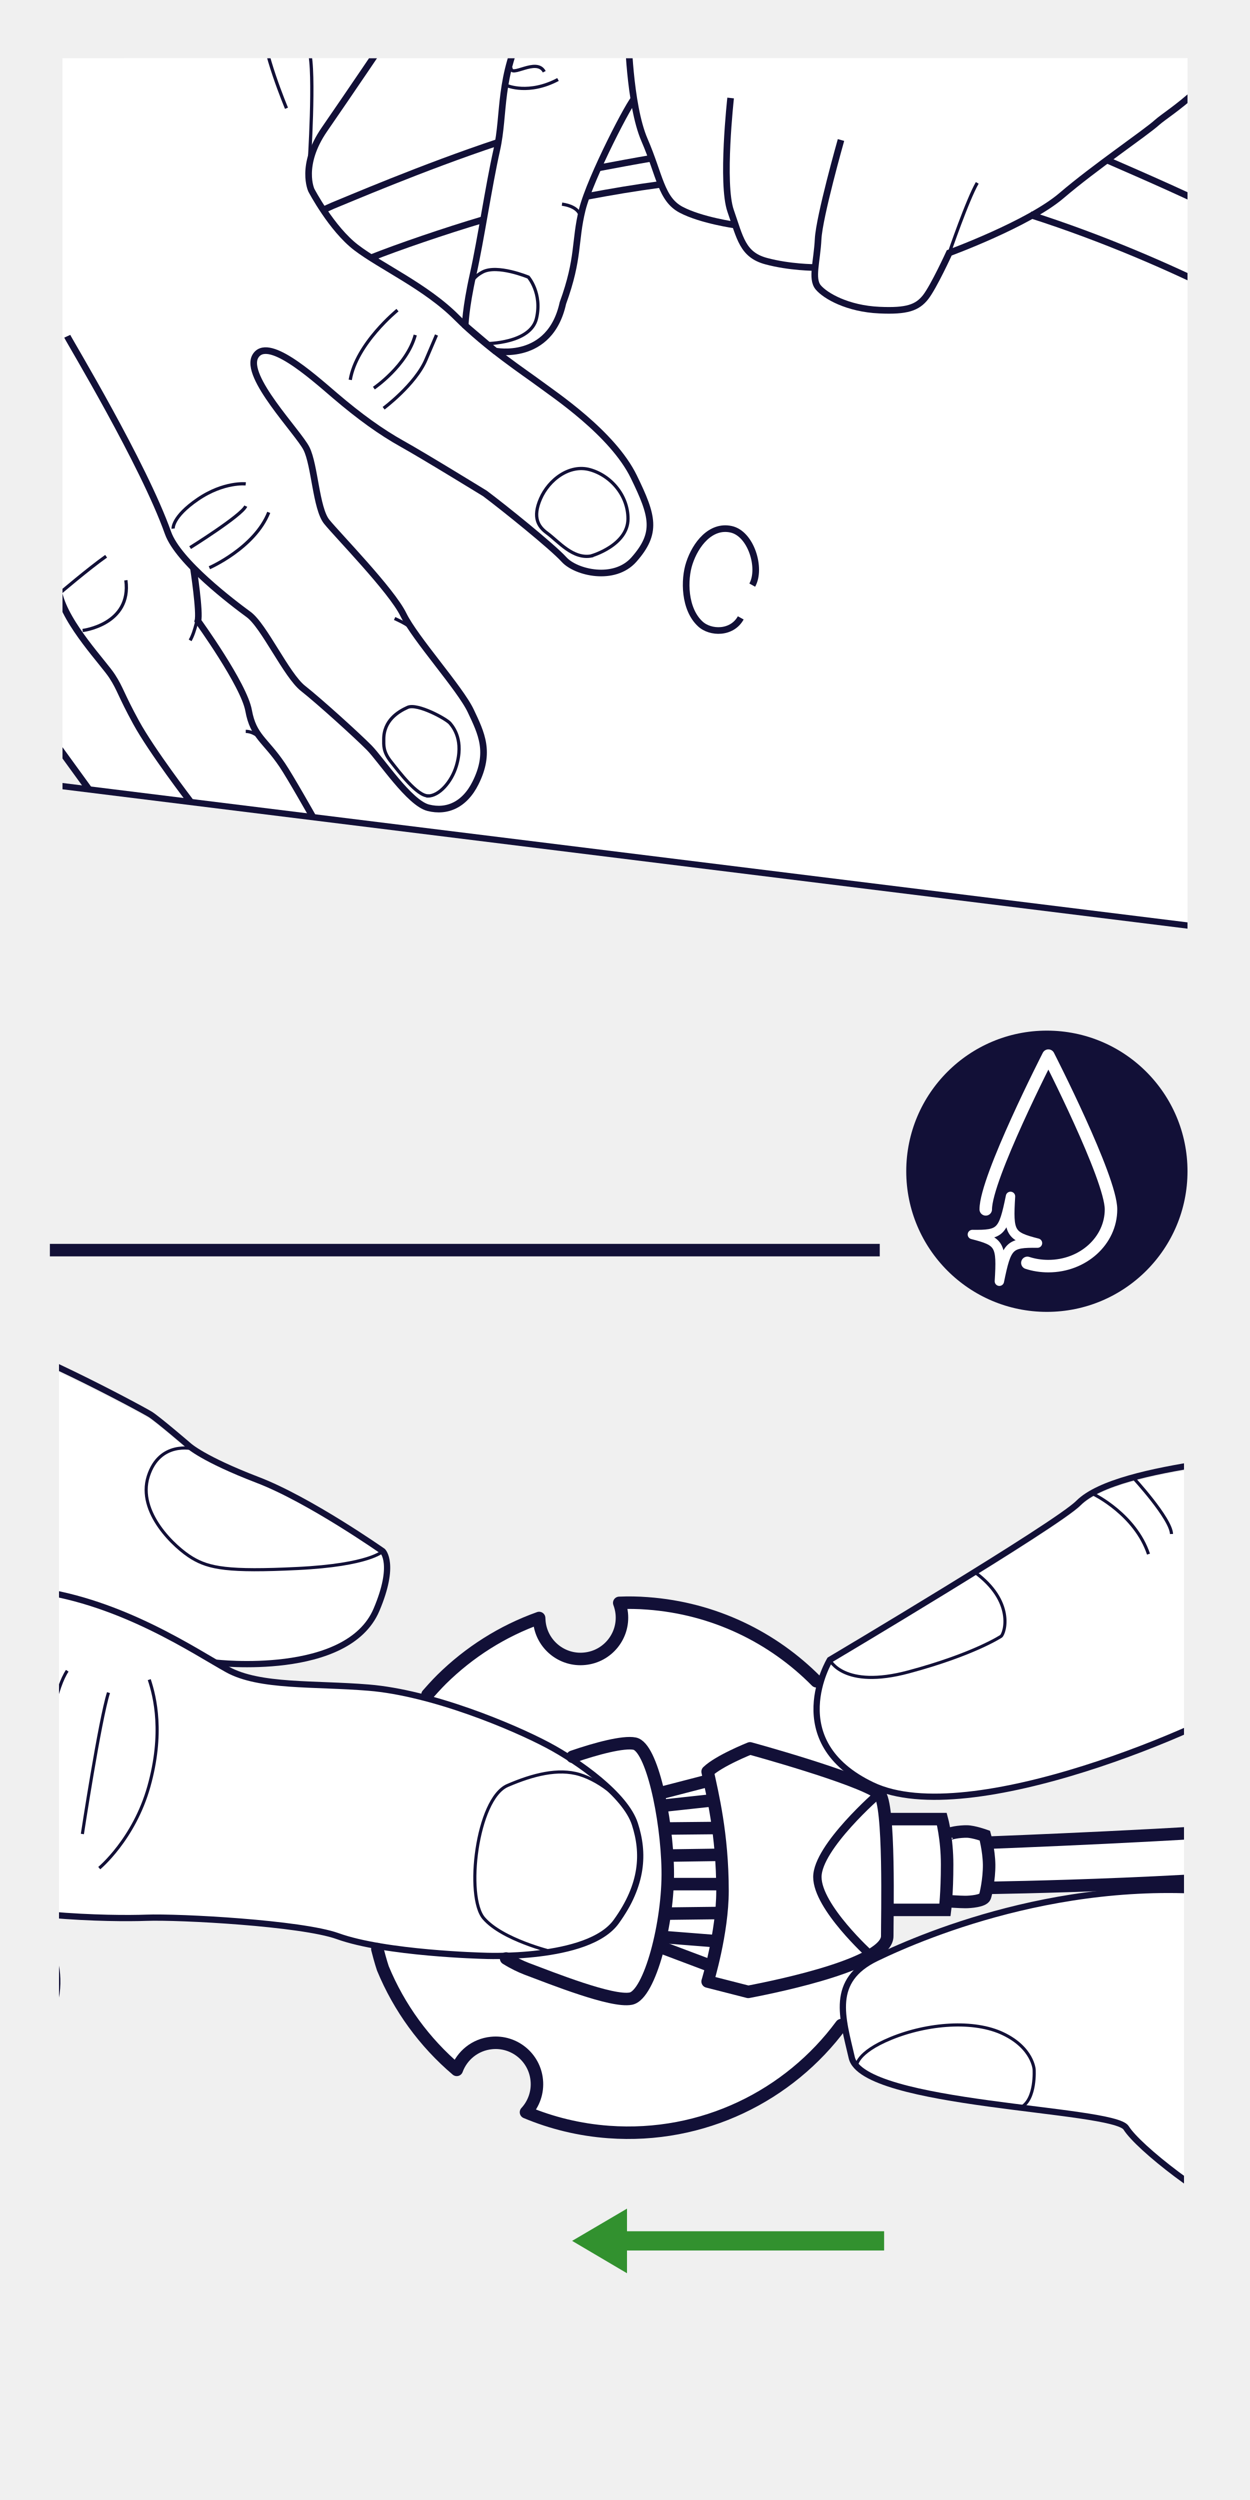 <svg viewBox="0 0 100 200" xmlns="http://www.w3.org/2000/svg" xmlns:xlink="http://www.w3.org/1999/xlink"><clipPath id="a"><path d="m5 4.66h90v90h-90z"/></clipPath><clipPath id="b"><path d="m4.72 104.69h90v90h-90z"/></clipPath><clipPath id="c"><path d="m-129.64 5h90v90h-90z"/></clipPath><pattern id="d" height="34" patternTransform="translate(4091.96 -1752.77)" patternUnits="userSpaceOnUse" viewBox="0 0 26 34" width="26"><path d="m0 0h26v34h-26z" fill="none"/><path d="m36.75 34.65c-.48 3.71-3.41 6.11-6.79 7.33-.48.17-.97.32-1.47.45-5.07 1.08-12.81-2.41-13.25-8.07-.15-2.99 3.12-5.15 5.55-6.8.43-.27.88-.51 1.33-.74 1.35-.67 2.77-1.13 4.15-1.33.51-.07 1.01-.11 1.51-.11 1.99.41 3.43 1.74 4.73 3.32.32.39.64.8.95 1.22.98 1.11 1.73 2.61 2.9 3.59.18.36.31.74.39 1.14" fill="#fff" opacity=".5"/><path d="m10.75 34.65c-.48 3.71-3.41 6.11-6.79 7.33-.48.17-.97.32-1.47.45-5.07 1.08-12.81-2.41-13.25-8.07-.15-2.99 3.12-5.15 5.55-6.8.43-.27.88-.51 1.33-.74 1.35-.67 2.77-1.13 4.15-1.33.51-.07 1.01-.11 1.51-.11 1.99.41 3.43 1.74 4.73 3.32.32.39.64.8.95 1.22.98 1.11 1.73 2.61 2.9 3.59.18.36.31.74.39 1.14" fill="#fff" opacity=".5"/><path d="m23.75 17.65c-.48 3.71-3.41 6.11-6.79 7.33-.48.17-.97.32-1.47.45-5.07 1.08-12.81-2.41-13.25-8.07-.15-2.99 3.12-5.15 5.55-6.8.43-.27.88-.51 1.33-.74 1.35-.67 2.77-1.13 4.15-1.33.51-.07 1.01-.11 1.51-.11 1.99.41 3.43 1.74 4.73 3.32.32.39.64.8.95 1.22.98 1.11 1.73 2.61 2.9 3.59.18.36.31.74.39 1.14" fill="#fff" opacity=".5"/><path d="m36.75.65c-.48 3.71-3.41 6.11-6.79 7.33-.48.17-.97.32-1.47.45-5.07 1.08-12.81-2.41-13.25-8.07-.15-2.99 3.12-5.15 5.55-6.8.43-.27.88-.51 1.33-.74 1.35-.67 2.77-1.13 4.15-1.33.51-.07 1.01-.11 1.51-.11 1.99.41 3.43 1.74 4.73 3.32.32.39.64.8.95 1.22.98 1.11 1.73 2.61 2.9 3.59.18.36.31.74.39 1.14" fill="#fff" opacity=".5"/><path d="m10.75.65c-.48 3.71-3.41 6.11-6.79 7.33-.48.17-.97.32-1.47.45-5.05 1.07-12.79-2.42-13.24-8.07-.15-2.99 3.12-5.15 5.55-6.8.43-.27.88-.51 1.33-.74 1.35-.67 2.77-1.13 4.15-1.33.51-.07 1.01-.11 1.51-.11 1.99.41 3.43 1.74 4.73 3.32.32.39.64.8.95 1.22.98 1.11 1.73 2.61 2.9 3.59.18.36.31.74.39 1.14" fill="#fff" opacity=".5"/></pattern><path d="m0 0h100v200h-100z" fill="#f0f0f0"/><path d="m3.99 100.01h66.39" fill="none" stroke="#121037" stroke-miterlimit="10"/><g clip-path="url(#a)"><path d="m15.59 64.2s-2.17-1.13-3.07-2.53c-.89-1.39-1.58-5.95-1.72-6.92s-.79-4.51-.17-9.52 2.19-8.37 2.97-9.57 4.5-6.33 5.4-9.37c0 0 2.54-.66 3.39-1.2s2.9-2.39 4.26-3.1c1.36-.7 4.17-2.24 13.5-4.79s23.26-3.68 25.59-3.45c2.32.23 13.68 1.52 22.95 5.66s13.87 6.27 15.77 7.78 2.73 1.94 4.26 4.93c1.54 2.98 4.08 7.6 5.57 9.22 0 0 2.62 5.57 2.9 6.17.29.6.58 1.88.58 1.88s2.5 6.95 3.7 9.42c1.2 2.48 2.12 6.37 2.12 6.37l.62 1.57s-.14 1.6-3.72 4.34-7.36 5.26-7.36 5.26l-97.54-12.17z" fill="#fff"/><path d="m12.9 37.08 5.06-8.68 1.03-2.1s3.4-1.1 4.11-1.6 3.54-2.7 3.54-2.7 7.01-3.16 12.62-4.67c5.53-1.49 21.18-3.52 23.56-3.53 0 0 11.6.06 21.52 4.03s20.49 9.64 20.49 9.64l2.25 2.07s4.39 7.74 4.86 8.47 2.64 3.71 2.64 3.71 1.99 5.1 2.61 5.81c.28.78.18.46.18.46s2.16 6.62 4.1 10.85l2.95 8.37s3.52 5.2 5.07 7.06c1.55 1.87 1.74 2.12 1.74 2.12l-.8-73.29h-120.7s.34 5.33 1.44 8.12 1.81 4.42 1.59 5.2c-.21.78-1.95 2.74-1.95 2.74s-2.1 2.08-2.06 2.37c.04.28.71.9 1.62 2.01 0 0 .32.08 0 .82-.32.73-.65 2.32.16 3.19.82.86 2.37 1.08 2.37 1.08s1.04.56.69 1.63c-.34 1.07-1.63 2.26-1.44 3.41.2 1.15.74 3.45.74 3.45" fill="#fff"/><path d="m-7.78 28.36s.01.08.04.23c.16 1.02.78 5.08 1.14 6.17.4 1.24 2.69 6.56 2.69 6.56l2.95 8.4s1.41 4.26 1.98 5.05 6.1 8.38 6.1 8.38l17.61 2.22-.25-.66s-3.03-2.92-4.05-6l-1.02-3.08-3.59-5.86v-3.99s3.82 2.99 4.61 3.91c.78.93 2.53 4.24 3.5 5.09s5.41 4.82 5.41 4.82 3.34 4.17 3.98 4.5c0 0 2.68 1.84 3.91-.15 1.23-1.98 1.52-2.8 1.45-3.84s-.55-3.02-2.11-5.1-4.3-5.58-4.3-5.58-.21-.97-1.97-3.02c-1.76-2.04-4.5-5.16-4.5-5.16l-1.42-5.62-3.32-4.58s-1.46-2.42-.63-2.91 3.27.88 4.91 2.25 3.05 2.74 5.04 3.92c1.98 1.18 8.75 5.41 8.75 5.41l5.74 4.78s.01.49 1.24.92 3.56.9 4.8-.92c1.25-1.82 1.43-2.22.79-4-.63-1.79-2-4.15-2-4.15s-2.29-2.6-3.91-3.69-8.23-6.19-8.23-6.19l-2.65-2.48-5.62-3.71s-1.7-1.09-2.93-2.74-1.91-1.9-1.69-3.81 2.16-4.74 2.16-4.74l5.34-7.66h-40.67v26.27l.72.76z" fill="#fff"/><path d="m47.34 44.46s2.9-.84 2.9-2.96c0-1.87-1.37-3.45-3.03-3.92-1.65-.47-3.31.8-3.97 2.32s-.16 2.24.52 2.74c.93.68 2.08 2.13 3.58 1.83" fill="#fff"/><path d="m34.24 63.68c.87 0 1.88-1.1 2.27-2.41.6-2.02-.21-3.05-.5-3.4-.28-.35-2.62-1.63-3.4-1.28s-1.91 1.06-1.91 2.55c0 .46-.06.99.56 1.77.67.85 2.11 2.76 2.98 2.76" fill="#fff"/><path d="m39.98 28.36s3.1-.38 3.89-1.56 1.31-2.69 1.64-4.58.83-4.81 1.41-6.4 3.78-7.97 3.78-7.97.06 1.99.63 3.13c.57 1.13 1.68 4.06 1.68 4.06s.21 1.1 1.53 1.78 4.3 1.2 4.3 1.2.86 2.09 1.13 2.61c.08.15-.27-.52-.27-.52s1.4.88 2.44.98c1.04.09 3.03.33 3.03.33s-.2.85.13 1.37 3.92 2.46 6.19 2.03 2.46-1.04 2.46-1.04l2.17-3.73 4.77-1.94s4.15-2.67 7.65-5.3 7.33-5.56 7.33-5.56 2.76-2.99 3.18-4.16h-57.59s-1.07 2.17-1.14 4.21c-.07 2.03-.65 5.15-1.11 6.8-.47 1.66-1.31 6.43-1.43 8.09-.12 1.65-.57 3.87-.57 3.87l2.76 2.32z" fill="#fff"/><path d="m38.92 27.49s3.53 0 4-2.02-.65-3.3-.65-3.3-3.33-1.49-4.4.19c-.12.18-.38 1.28-.38 1.28l-.28 2.39 1.71 1.45z" fill="#fff"/><g fill="none" stroke="#121037" stroke-miterlimit="10"><path d="m60.18 46.81c.75-1.34-.09-4.13-1.7-4.47-1.63-.35-2.84 1.21-3.33 2.71-.44 1.32-.42 3.68.88 4.87.8.74 2.52.79 3.23-.49" stroke-width=".53"/><path d="m47.84 13.44c1.44-.27 2.92-.55 4.4-.8" stroke-width=".53"/><path d="m39.86 11.38c-6.03 2-12.23 4.67-13.23 5.07l-.78.35" stroke-width=".53"/><path d="m106.18 22.59c-1.78-2.92-11.53-7.13-17.63-9.79" stroke-width=".53"/><path d="m38.65 17.57c-3.04.9-6.88 2.22-8.96 3.05" stroke-width=".53"/><path d="m52.85 14.75c-2.15.29-3.85.58-5.94.97" stroke-width=".53"/><path d="m114.58 41.71s-2.48-2.87-5.11-8.08c-1.85-3.67-1.99-3.99-4.13-5.79-1.49-1.25-11.12-6.88-22.93-10.66" stroke-width=".53"/><path d="m105.34 26.04s-5.69-5.5-7.86-6.91" stroke-width=".53"/><path d="m30.91 3.08s-2.93 4.34-4.96 7.28c-1.98 2.88-1.04 4.86-1.04 4.86s1.61 3.08 3.59 4.59 5.58 3.12 8.03 5.58c2.46 2.46 5.48 4.44 6.62 5.29 1.13.85 5.86 3.97 7.56 7.47 1.53 3.14 1.89 4.48 0 6.62-1.57 1.77-4.63 1.04-5.58 0-.94-1.04-4.82-4.16-6.33-5.29 0 0-4.91-3.02-6.62-3.97-1.7-.95-3.4-2.17-5.39-3.87-1.98-1.7-5.41-4.74-6.36-3.14-.95 1.61 3.43 6.07 4.09 7.39s.76 4.77 1.61 5.84c.85 1.06 5.2 5.5 6.14 7.44.95 1.94 4.54 5.9 5.39 7.7s1.61 3.31.38 5.77c-.87 1.74-2.27 2.36-3.78 1.98s-3.78-3.85-4.73-4.81-3.97-3.7-5.29-4.74-3.12-5.01-4.35-5.91-5.63-4.22-6.45-6.53c-1.96-5.52-7.86-15.3-8.06-15.73" stroke-width=".53"/><path d="m15.47 45.42s.55 3.59.36 4.25c0 0 3.69 5.1 4.06 7.18.38 2.08 1.32 2.32 2.69 4.35.62.91 2.46 4.17 2.46 4.17" stroke-width=".53"/><path d="m15.21 64.09s-3.08-4.02-4.32-6.29-1.24-2.65-1.91-3.69c-.66-1.04-3.67-4.14-4.25-6.62-1.14-4.87-4.21-14.64-5.06-16.44" stroke-width=".53"/><path d="m47.34 44.46s2.9-.84 2.9-2.96c0-1.87-1.37-3.45-3.03-3.92-1.65-.47-3.31.8-3.97 2.32s-.16 2.24.52 2.74c.93.68 2.08 2.13 3.58 1.83z" stroke-width=".26"/><path d="m34.24 63.68c.87 0 1.88-1.1 2.27-2.41.6-2.02-.21-3.05-.5-3.4-.28-.35-2.62-1.63-3.4-1.28s-1.91 1.06-1.91 2.55c0 .46-.06.99.56 1.77.67.85 2.11 2.76 2.98 2.76z" stroke-width=".26"/><path d="m30.69 32.66s2.53-1.89 3.38-3.87l.85-1.99" stroke-width=".26"/><path d="m31.8 24.81s-3.3 2.68-3.78 5.58" stroke-width=".26"/><path d="m29.91 31.05s2.65-1.8 3.31-4.25" stroke-width=".26"/><path d="m16.75 45.42s3.62-1.58 4.75-4.43" stroke-width=".26"/><path d="m19.66 38.71s-1.75-.19-3.83 1.23-1.98 2.35-1.98 2.35" stroke-width=".26"/><path d="m7.12 63.15s-4.42-6.11-5.84-8-1.98-5.2-2.84-6.99c-.85-1.8-2.34-7.13-3.06-8.76 0 0-2.3-3.19-3.16-10.47" stroke-width=".53"/><path d="m6.61 50.44s3.93-.47 3.46-4.02" stroke-width=".26"/><path d="m15.21 43.81s4.12-2.57 4.45-3.32" stroke-width=".26"/><path d="m4.73 47.5s2.38-2.03 3.76-3" stroke-width=".26"/><path d="m1.77 54.77s1.59-1.13 2.34-2.17" stroke-width=".26"/><path d="m24.73 13.23s.49-7.56 0-9.14" stroke-width=".26"/><path d="m22.92 8.66s-1.98-4.71-1.89-6.75" stroke-width=".26"/><path d="m33.06 50.44s-.03-.3-1.49-.96" stroke-width=".26"/><path d="m21.15 59.38s-.65-.87-1.49-.87" stroke-width=".26"/><path d="m15.87 49.1s-.24 1.42-.66 2.13" stroke-width=".26"/><path d="m50.8 7.84c-.28.04-3.59 6.39-4.22 8.94s-.23 3.84-1.55 7.47c-1.04 4.73-5.42 3.83-5.42 3.83l-2.39-2.03s0-1.28.63-4.11c.63-2.84 1.23-6.99 1.89-9.94.66-2.96.09-5.77 2.27-10.08" stroke-width=".53"/><path d="m50.24 2.51s.09 5.85 1.32 8.69 1.32 4.73 2.93 5.58 4.35 1.23 4.35 1.23" stroke-width=".53"/><path d="m58.45 7.84s-.76 6.86 0 9.03.95 3.51 2.84 4.02 3.89.51 3.89.51" stroke-width=".53"/><path d="m67.28 11.2s-1.74 6.13-1.83 7.93-.56 3.16 0 3.85c.57.69 2.36 1.72 4.91 1.83 2.19.1 3.02-.19 3.69-1.04.66-.85 1.89-3.54 1.89-3.54s6.33-2.32 8.98-4.58c2.65-2.27 6.71-5.01 7.65-5.86.95-.85 4.82-3.01 7.09-7.88" stroke-width=".53"/><path d="m75.94 20.23s1.46-4.26 2.24-5.6" stroke-width=".26"/><path d="m38.92 27.49s3.53 0 4-2.02-.65-3.3-.65-3.3-2.48-1.03-3.66-.41-1 1.46-1 1.46l-.41 2.81 1.71 1.45z" stroke-width=".26"/><path d="m40.57 6.85s1.73.75 4.07-.49" stroke-width=".26"/><path d="m40.88 5.39c-.09.92 2.04-.84 2.66.35" stroke-width=".26"/><path d="m46.44 17.43s.08-.87-1.48-1.1" stroke-width=".26"/><path d="m133.25 78.78-144.16-17.86 11.68 51.74 113.27-2.99z" stroke-width=".5"/></g></g><g clip-path="url(#b)"><path d="m139.3 190.71c-.52 0-1.06-.1-1.6-.31l-.41-.16-.09.43c-4.64-1.12-21.56-8.05-22.36-8.64-.25-.2-1.52-.59-5.22-1.65-3.3-.95-7.4-2.13-9.17-2.9-3.93-1.72-9.24-5.89-10.21-7.43-.39-.62-2.6-.95-7.54-1.57-5.86-.73-13.86-1.72-14.39-3.97l-.16-.66c-.12-.52-.25-1.03-.34-1.53l-.16-.82-.51.66c-4.05 5.32-10.2 8.36-16.87 8.36-.52 0-1.06-.02-1.58-.06-2.28-.17-4.51-.7-6.62-1.57.65-.69.96-1.63.86-2.57-.17-1.69-1.59-2.96-3.29-2.96-.11 0-.23 0-.34.02-1.26.13-2.32.95-2.77 2.14-2.58-2.18-4.63-4.97-5.91-8.08s-.2-.53-.44-1.53l.16-.42-.43-.08c-1.15-.21-2.1-.45-2.84-.71-2.69-.96-11.04-1.49-14.58-1.49-.31 0-.58 0-.81.01-.06 0-.59.02-1.45.02-1.47 0-4.4-.05-7.56-.39l-.98-.11.66.73c.88.98 2.81 3.63 1.7 7.15-.62 1.97-4.03 10.12-8.27 11.03-.51.11-1.3.16-2.36.16-5.99 0-18.58-1.76-24.54-3.77 2.69-13.44 8.46-43.09 7.86-47.21h.11c1.58 0 7.33-3.17 11.76-5.89 2.92-1.79 9.73-6.1 9.81-7.5 0-.05 0-.09 0-.14 3.81.91 12.95 5.85 13.5 6.19.54.33 2.75 2.2 3.06 2.48.13.12 1.42 1.17 5.54 2.75 4.03 1.54 9.89 5.6 9.98 5.66s.88 1.02-.57 4.43c-.92 2.16-3.39 3.56-7.15 4.04-.94.12-1.96.18-3.02.18-.56 0-1.13-.02-1.68-.05l-.21.7.23.13c1.91 1.05 4.8 1.16 7.85 1.28 1.09.04 2.31.09 3.51.18 1.24.1 2.67.35 4.26.76l.49.12-.02-.5c.58-.66 1.01-1.09 1.13-1.2 2.21-2.17 4.9-3.86 7.8-4.89 0 .1 0 .2.02.3.09.87.52 1.66 1.2 2.22.6.48 1.32.74 2.09.74.11 0 .22 0 .33-.02.88-.09 1.67-.51 2.23-1.2.56-.68.82-1.54.73-2.42-.03-.28-.1-.56-.2-.84h.73c.52 0 1.03.02 1.54.06 5.1.37 9.89 2.56 13.48 6.16l.43.43.19-.58c.25-.74.53-1.25.61-1.39.97-.58 18.13-10.74 19.89-12.49 2.08-2.07 8.57-2.95 13.31-3.59 2.94-.4 4.62-.64 5.15-1 .63-.44 5.72-1.3 12.01-1.84 1.9-.16 5.62-.44 9.25-.44 3.06 0 5.43.19 7.05.57 1.3.31 6.28 1.18 11.9 1.18 3.6 0 6.69-.36 9.2-1.07 3.39 8.71-.25 58.79-9.78 72.71-1.65 2.41-3.4 3.64-5.19 3.64zm-45.87-39.32c2.4 0 4.78.19 7.08.56 5.62.9 16.86 5.65 23.58 8.49 3.48 1.47 5.17 2.18 5.6 2.22.12.01.24.02.36.02 3.89 0 14.24-5.22 14.67-5.45l.07-.04.05-.06c1.48-1.78-4.61-14.99-5.31-16.49l-.19-.42s-.39.29-.4.29c.06-.11.16-.27.3-.49l.21-.32-.33-.2c-1.24-.76-5.56-4.29-6.42-4.98l-.16-.13s-4.13 1.29-9.1 2.85c-.99.31-2.46.47-4.36.47-6.89 0-17.28-2.04-18.44-2.27l-.16-.03-.13.09c-1.79 1.23-7.55 3.97-13.69 5.89-4.64 1.45-8.75 2.22-11.9 2.22-1.52 0-2.85-.18-3.94-.52l-.98-.31.55.87c.11.17.27.6.38 1.61l.04.33h4.53s.09.36.18.87l.08.44.42-.15c.17-.06.56-.17 1.3-.18h.04c.55.02 1.41.32 1.41.33 0 0 .04.13.07.28l.07.3h.31c1.77-.08 17.45-.7 23.27-1.32.81-.09 1.64-.17 2.52-.26 1.54-.16 3.19-.32 5.02-.53 5.4-.76 12.98-1.99 18.38-2.88 1.32-.25 2.69-.52 4.14-.82l.03.12s2.2-.37 2.67-.45l-.41 4.06h-.28s.04.24.04.24c-2.75.44-13.69 2.14-24.39 3.56-11.18 1.48-27.76 1.81-30.97 1.86h-.3s-.06.3-.06.3c-.04.2-.08.36-.11.42-.08.2-.61.41-1.57.41-.28 0-.86-.03-1.19-.05l-.36-.02-.07.71h-4.6v1.01c-.01.51-.02.87-.01 1.07 0 .32-.22.67-.66 1.04l.4.63c4.14-1.93 12.61-5.16 22.7-5.16z" fill="#fff"/><path d="m46.08 140.97s-2.6-1.69-5.29-2.86c-2.75-1.2-5.6-1.88-6.82-2.46 1.71-1.01 5.45-5.64 8.52-6.07 2.11 3 3.01 2.76 3.97 3.14 1.35-.41 2.58-.41 3.04-2.86 1.05-.2.26-1.6.26-1.6s4.45-.09 8.96 1.72c2.43.98 4.74 3.62 6.67 4.61.39 1.46-2.38 4.48 5.08 8.89.22 2.77.63 10.35.11 11.82-1.38 1.86-2.41 2.81-2.41 2.81s-1.14 1.02-.7 3.65c-1.04 1.33-4.63 4.88-4.87 4.85-1.29.7-5.74 3.53-10.84 4-3.71.34-8.45-1.58-9.28-1.61.41-2.52 1.5-3.07-.55-4.98-.97-.23-1.43-.93-2.73-.68-3.4 1.23-2.38 1.88-2.8 2.32-1.91-2.24-5.92-5.87-6.51-10.06.7-.02 2.28.14 2.28.14s11.32 2.28 16.6-1.44c6.75-7.79-2.72-13.33-2.72-13.33" fill="#fff"/><path d="m70.49 145.37h4.23s.6 1.31.6 1.31l1.91-.27 1.64.85s19.41-.89 27.23-1.8 29.6-4.64 29.6-4.64l-.5 4.91-2.78-.02s-31.63 4.43-37.41 4.75c-5.77.32-16.33.42-16.33.42l-.9 1.17-2.56-.04-.31.64h-4.4v-7.27z" fill="#fff"/><path d="m13.46 116.11s-1.12.56-1.57 1.91c-.18.55-.44 1.65.12 2.73.75 1.47 2.41 3.43 4.03 4.19s8.04.68 9.95.37c1.9-.31 4.64-1.12 4.64-1.12s-4.89-3.53-7.15-4.5-8.3-3.86-8.3-3.86l-1.14.06-.56.22z" fill="#fff"/><path d="m66.24 132.96s.95 1.04 2.61 1.18c1.66.15 3.74-.26 6.16-1.08s5.11-2.11 5.11-2.11.77-1.37-.07-2.7c-.85-1.32-2.13-2.48-2.13-2.48z" fill="#fff"/><path d="m68.48 165.29s-.39-.76 2.08-1.91c2.47-1.16 4.54-1.7 7.34-1.29s4.71 2.01 4.79 3.2c.08 1.2-.43 2.76-.87 3.29s-9.68-1.58-9.68-1.58-2.22-.72-2.83-1.02-.83-.68-.83-.68" fill="#fff"/><g fill="none"><path d="m59.86 159.35c2.77-.53 11.14-2.3 11.12-4.47-.01-1.34.23-10.76-.66-11.41-1.75-1.26-10.32-3.6-10.32-3.6s-2.49.99-3.39 1.86c.37 1.74 1.19 4.99 1.19 9.54 0 3.35-1.19 7.25-1.19 7.25z" stroke="#121037" stroke-linecap="round" stroke-linejoin="round"/><path d="m69.63 156.4s-4.24-3.83-4.24-6.24 4.93-6.68 4.93-6.68" stroke="#121037" stroke-linejoin="round" stroke-width=".67"/><path d="m70.82 145.53h4.53s.42 1.54.42 3.63c0 2.32-.17 3.63-.17 3.63h-4.59" stroke="#121037" stroke-miterlimit="10"/><path d="m75.77 152.09s1.04.07 1.45.07 1.43-.08 1.57-.41c.07-.17.35-1.4.34-2.58-.02-1.18-.34-2.32-.34-2.32s-.89-.32-1.43-.33c-.55-.01-1.5.12-1.59.33" stroke="#121037" stroke-miterlimit="10"/><path d="m79.12 147.41s17.16-.65 23.38-1.31c6.22-.67 13.79-1.17 30.43-4.58" stroke="#121037" stroke-miterlimit="10"/><path d="m78.92 151.03s18.96-.23 31.3-1.87 24.76-3.63 24.76-3.63" stroke="#121037" stroke-miterlimit="10"/><path d="m30.19 155.93c.25.99.44 1.54.44 1.54 1.3 3.15 3.33 5.93 5.91 8.12.42-1.15 1.47-2.02 2.77-2.15 1.82-.19 3.45 1.14 3.63 2.96.1.98-.24 1.91-.86 2.58 2.05.86 4.28 1.41 6.62 1.58 7.53.55 14.43-2.9 18.6-8.55m-1.99-27.51c-3.48-3.52-8.19-5.84-13.51-6.23-.76-.06-1.52-.07-2.26-.04.1.27.17.55.2.84.19 1.82-1.14 3.45-2.96 3.63-1.82.19-3.45-1.14-3.63-2.96-.01-.1-.01-.2-.02-.3-2.95 1.05-5.6 2.74-7.8 4.91 0 0-.46.45-1.13 1.22" stroke="#121037" stroke-linecap="round" stroke-linejoin="round"/><path d="m56.61 142.47-3.9 1.01" stroke="#121037" stroke-linecap="round" stroke-linejoin="round"/><path d="m56.55 157.16-3.77-1.42" stroke="#121037" stroke-linecap="round" stroke-linejoin="round"/><path d="m56.97 144.03-4.06.44" stroke="#121037" stroke-linecap="round" stroke-linejoin="round"/><path d="m56.97 155.27-4.07-.32" stroke="#121037" stroke-linecap="round" stroke-linejoin="round"/><path d="m57.38 146.24-4.06.04" stroke="#121037" stroke-linecap="round" stroke-linejoin="round"/><path d="m57.27 148.39-3.46.05" stroke="#121037" stroke-linecap="round" stroke-linejoin="round"/><path d="m57.57 153.04-4.2.05" stroke="#121037" stroke-linecap="round" stroke-linejoin="round"/><path d="m57.69 150.73h-4" stroke="#121037" stroke-linecap="round" stroke-linejoin="round"/><path d="m40.49 156.68c.61.38 1.17.64 1.63.82 2.03.76 6.84 2.69 8.35 2.39s3.03-6.1 2.95-10.32-1.29-9.81-2.65-10.08c-.9-.18-3.06.39-4.97 1.05" stroke="#121037" stroke-linecap="round" stroke-linejoin="round"/><path d="m137.53 191.12c-4.19-.84-22.25-8.33-22.8-8.8s-11.16-3.15-14.35-4.55c-3.92-1.73-9.3-5.96-10.29-7.54-.99-1.59-21.06-1.75-21.95-5.62-.75-3.24-1.75-6.16 1.97-7.96 3.96-1.91 16.38-7.17 30.43-4.9 12.84 2.07 25.53 10.39 29.17 10.77 3.63.38 14.97-5.45 14.97-5.45 1.57-1.66-5.4-16.63-5.4-16.63s-1.34 1.14-.06-.75c-1-.5-6.69-5.19-6.69-5.19s-3.5 1.1-9.01 2.84c-5.51 1.73-22.97-1.83-22.97-1.83-3.56 2.52-23 11.01-30.76 7.31-7.36-3.5-3.4-10.03-3.4-10.03s18.12-10.77 19.89-12.55c3.27-3.27 17.03-3.62 18.48-4.63 1.46-1.02 21.34-3.43 28.46-1.74 2.1.5 13.5 2.4 21.36 0" stroke="#121037" stroke-miterlimit="10" stroke-width=".5"/><path d="m66.38 132.79s1.09 2.36 6.31.96 7.4-2.85 7.4-2.85c.3-.26 1.09-2.8-2.13-5.14" stroke="#121037" stroke-miterlimit="10" stroke-width=".25"/><path d="m68.52 165.27s-.04-1.05 2.76-2.2c2.92-1.2 6.64-1.5 8.99-.36 2.35 1.13 2.46 2.84 2.46 2.84s.16 2.36-1.03 3.03" stroke="#121037" stroke-miterlimit="10" stroke-width=".25"/><path d="m96.49 175.55s1.51-4.73 3.6-6.46" stroke="#121037" stroke-miterlimit="10" stroke-width=".25"/><path d="m98.78 176.91s3.58-5.87 4.94-7.41" stroke="#121037" stroke-miterlimit="10" stroke-width=".25"/><path d="m87.53 119.56s3.29 1.6 4.35 4.77" stroke="#121037" stroke-miterlimit="10" stroke-width=".25"/><path d="m90.64 118.19s3.04 3.29 3.08 4.53" stroke="#121037" stroke-miterlimit="10" stroke-width=".25"/></g><path d="m38.71 153.44s1.53 1.35 3.71 2.13c.99.36 1.81.62 1.81.62s3.52-.87 4.31-1.62 2.46-3.19 2.68-5.21-.18-3.74-.96-4.64c-.79-.89-2.37-2.24-2.37-2.24s-1.34-.66-2.74-.74-4.44.81-4.96 1.25-1.82 2.39-2.03 4.94c-.22 2.55 0 4.59.18 5.03s.38.49.38.49" fill="#fff"/><path d="m-23.53 120.38c1.39 1.23 19.5 5.92 26.41 6.85s12.76 4.92 15.32 6.33c2.57 1.42 6.94 1.09 11.29 1.45 5.05.41 11.52 3.11 14.34 4.61 2.45 1.3 6.21 3.97 6.96 6.3.75 2.32.66 4.83-1.49 7.81-2.26 3.14-10.66 2.73-10.66 2.73s-7.81-.19-11.63-1.57c-2.9-1.04-12.64-1.57-15.32-1.47s-11.88 0-17.53-2.23c-8.16-3.23-27.32-8.76-27.32-8.76" fill="none" stroke="#121037" stroke-miterlimit="10" stroke-width=".5"/><path d="m2.18 153.02s3.49 3.13 2.06 7.71c-.86 2.73-4.24 10.31-8.41 11.21-3.68.8-20.41-1.3-27.3-3.74" fill="none" stroke="#121037" stroke-miterlimit="10" stroke-width=".5"/><path d="m17.25 133.01s10.55 1.24 12.87-4.23c1.55-3.66.5-4.68.5-4.68s-5.88-4.13-10.02-5.71c-4.37-1.68-5.49-2.73-5.49-2.73s-2.48-2.13-3.09-2.51c-.87-.53-11.03-5.98-14.23-6.37" fill="none" stroke="#121037" stroke-miterlimit="10" stroke-width=".5"/><path d="m44.11 156.13s-3.92-.95-5.4-2.66c-1.49-1.71-.59-9.55 1.89-10.63 2.04-.88 4.05-1.39 5.76-.88 1.7.51 3.76 2.12 4.45 3.95.9 2.4.39 5.86-1.49 7.81s-5.2 2.4-5.2 2.4z" fill="none" stroke="#121037" stroke-miterlimit="10" stroke-width=".25"/><path d="m7.94 149.45s2.78-2.3 3.97-6.53c1.19-4.24.5-7.14.03-8.55" fill="none" stroke="#121037" stroke-miterlimit="10" stroke-width=".25"/><path d="m6.59 146.72s1.39-9.11 2.09-11.31" fill="none" stroke="#121037" stroke-miterlimit="10" stroke-width=".25"/><path d="m3.17 145.8s.45-9.5 2.21-12.14" fill="none" stroke="#121037" stroke-miterlimit="10" stroke-width=".25"/><path d="m30.62 124.1s-1.04 1.1-6.83 1.38c-5.53.27-7.05-.02-8.42-.84s-4.42-3.65-3.51-6.53 3.58-2.2 3.58-2.2 1.19.73 1.75 1 4.86 2 6.57 2.96c1.72.96 6.67 3.91 6.86 4.23z" fill="none" stroke="#121037" stroke-miterlimit="10" stroke-width=".25"/><path d="m70.73 179.27h-21.31" fill="none" stroke="#32912f" stroke-miterlimit="10" stroke-width="1.54"/><path d="m50.16 176.69v5.17l-4.39-2.59z" fill="#32912f"/></g><g clip-path="url(#c)"><path d="m-230.28-64.43h305.63v227.68h-305.63z" fill="url(#d)"/></g><circle cx="83.75" cy="93.7" fill="#121037" r="11.25"/><g fill="none" stroke="#fff" stroke-linecap="round" stroke-linejoin="round"><path d="m78.86 96.75c0-2.51 5.01-12.3 5.01-12.3s5.01 9.79 5.01 12.3-2.24 4.54-5.01 4.54c-.59 0-1.16-.09-1.68-.26"/><path d="m83 99.45c-2.27-.03-2.46.17-3.05 3.05.18-2.94.04-3.18-2.16-3.74 2.27.03 2.46-.17 3.05-3.05-.18 2.94-.04 3.18 2.16 3.74z" stroke-width=".75"/></g></svg>